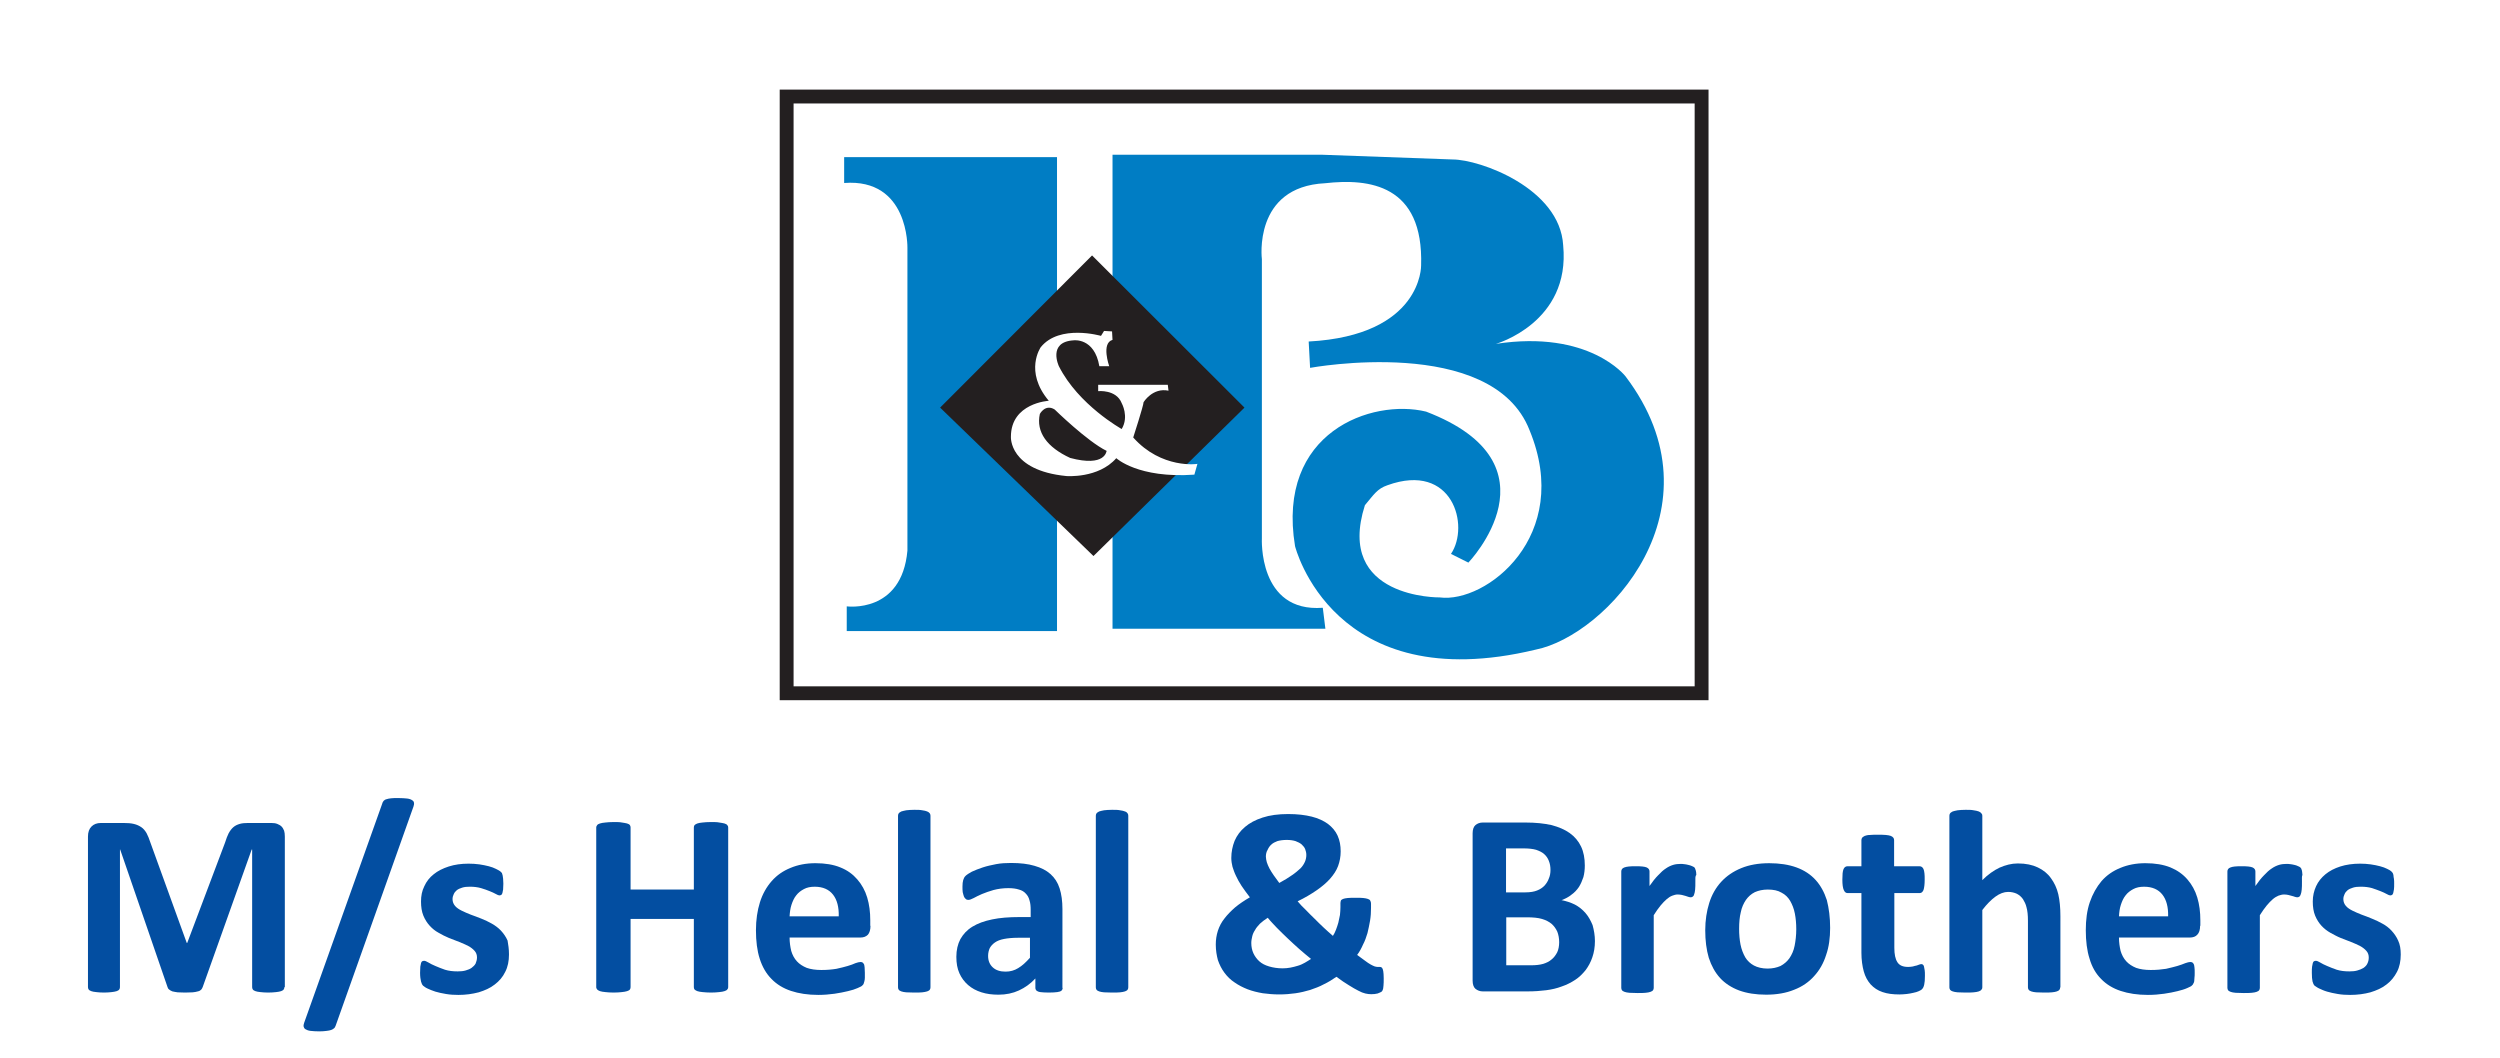 <?xml version="1.0" encoding="utf-8"?>
<!-- Generator: Adobe Illustrator 26.0.3, SVG Export Plug-In . SVG Version: 6.00 Build 0)  -->
<svg version="1.1" id="Layer_1" xmlns="http://www.w3.org/2000/svg" xmlns:xlink="http://www.w3.org/1999/xlink" x="0px" y="0px"
	 viewBox="0 0 106.29 45" style="enable-background:new 0 0 106.29 45;" xml:space="preserve">
<style type="text/css">
	.st0{fill:#034EA1;}
	.st1{fill-rule:evenodd;clip-rule:evenodd;fill:#FFFFFF;}
	.st2{fill-rule:evenodd;clip-rule:evenodd;fill:#231F20;}
	.st3{fill-rule:evenodd;clip-rule:evenodd;fill:#007DC4;}
	.st4{fill:#00BFF2;}
	.st5{fill:#005AA9;}
	.st6{fill:#2E3191;}
	.st7{fill:#231F20;}
	.st8{fill:#1B75BB;}
	.st9{fill:#EC1C24;}
	.st10{fill:none;stroke:#00675B;stroke-width:0.375;stroke-miterlimit:10;}
	.st11{fill:#0094D9;}
	.st12{fill:#FFFFFF;}
	.st13{fill:#A6A8AB;}
	.st14{fill:#665345;}
	.st15{fill:#F09221;}
	.st16{fill:#6AB345;}
	.st17{fill-rule:evenodd;clip-rule:evenodd;fill:#F59123;}
	.st18{filter:url(#Adobe_OpacityMaskFilter);}
	.st19{filter:url(#Adobe_OpacityMaskFilter_00000000185565048441486150000010812294270451553685_);}
	
		.st20{mask:url(#SVGID_00000176030861568596961530000003505182910826562463_);fill:url(#SVGID_00000041256997388845037220000012330444642088982708_);}
	.st21{opacity:0.7;fill:url(#SVGID_00000181071512544713190460000018211252002697844404_);}
	.st22{filter:url(#Adobe_OpacityMaskFilter_00000085968010868053003660000002599863107986833548_);}
	.st23{filter:url(#Adobe_OpacityMaskFilter_00000111168779168602685850000015596352447908647856_);}
	
		.st24{mask:url(#SVGID_00000153680105121074633610000007629540158650910629_);fill:url(#SVGID_00000087370190206168142220000003162842012644998548_);}
	.st25{opacity:0.7;fill:url(#SVGID_00000028308087308450274280000007910301070321442477_);}
	.st26{filter:url(#Adobe_OpacityMaskFilter_00000163060950685934141540000004110459251680787584_);}
	.st27{filter:url(#Adobe_OpacityMaskFilter_00000053511392050720019490000013318821850976163767_);}
	
		.st28{mask:url(#SVGID_00000132071714422891288260000012576983730371367576_);fill:url(#SVGID_00000009562415104166924660000017540548814585337516_);}
	.st29{opacity:0.7;fill:url(#SVGID_00000183941360531977994580000016756403402037191580_);}
	.st30{fill:#593921;}
	.st31{clip-path:url(#Mask_00000057862937174298814870000014920525330849592509_);}
	.st32{fill:#F59120;}
	.st33{fill:#B76E11;}
	.st34{fill:#C5843A;}
	.st35{fill:#D39E64;}
	.st36{fill:#E1BA8E;}
	.st37{fill:#E8C8A5;}
	.st38{fill:#473427;}
	.st39{fill:url(#SVGID_00000080172286499779957220000011288373392996389530_);}
	.st40{fill:url(#SVGID_00000135648879240076616900000005037622015616850105_);}
	.st41{fill:#00974A;}
	.st42{fill:#6D6E70;}
	.st43{fill:#E72429;}
</style>
<g>
	<path class="st0" d="M12.09,41.97c0,0.04-0.01,0.07-0.03,0.1c-0.02,0.03-0.06,0.05-0.11,0.07c-0.05,0.02-0.13,0.03-0.21,0.04
		c-0.09,0.01-0.2,0.02-0.34,0.02c-0.13,0-0.24-0.01-0.33-0.02c-0.09-0.01-0.16-0.02-0.21-0.04c-0.05-0.02-0.09-0.04-0.11-0.07
		c-0.02-0.03-0.03-0.06-0.03-0.1v-5.85H10.7l-2.08,5.84c-0.02,0.05-0.04,0.09-0.07,0.12c-0.03,0.03-0.08,0.06-0.14,0.07
		c-0.06,0.02-0.13,0.03-0.22,0.04c-0.09,0-0.2,0.01-0.32,0.01c-0.13,0-0.23-0.01-0.32-0.01c-0.09-0.01-0.16-0.03-0.22-0.04
		c-0.06-0.02-0.1-0.05-0.14-0.08C7.15,42.04,7.13,42,7.12,41.96l-2.01-5.84H5.1v5.85c0,0.04-0.01,0.07-0.03,0.1
		c-0.02,0.03-0.06,0.05-0.11,0.07c-0.06,0.02-0.13,0.03-0.21,0.04c-0.09,0.01-0.2,0.02-0.33,0.02c-0.14,0-0.25-0.01-0.33-0.02
		c-0.09-0.01-0.16-0.02-0.21-0.04c-0.05-0.02-0.09-0.04-0.11-0.07c-0.02-0.03-0.03-0.06-0.03-0.1v-6.4c0-0.19,0.05-0.33,0.15-0.43
		c0.1-0.1,0.23-0.15,0.4-0.15h0.96c0.17,0,0.32,0.01,0.44,0.04c0.13,0.03,0.23,0.08,0.32,0.14c0.09,0.06,0.16,0.15,0.22,0.25
		c0.06,0.11,0.11,0.24,0.16,0.39l1.55,4.28h0.02l1.61-4.27c0.05-0.16,0.1-0.29,0.15-0.39c0.06-0.11,0.13-0.2,0.2-0.26
		c0.08-0.07,0.17-0.11,0.27-0.14c0.1-0.03,0.22-0.04,0.36-0.04h0.98c0.1,0,0.19,0.01,0.26,0.04c0.07,0.03,0.13,0.06,0.18,0.11
		c0.05,0.05,0.08,0.11,0.11,0.18c0.02,0.07,0.03,0.15,0.03,0.25V41.97z"/>
	<path class="st0" d="M14.27,43.61c-0.02,0.05-0.04,0.09-0.07,0.11c-0.03,0.03-0.07,0.05-0.12,0.07c-0.05,0.02-0.12,0.03-0.2,0.04
		c-0.08,0.01-0.18,0.02-0.3,0.02c-0.15,0-0.28-0.01-0.37-0.02c-0.1-0.01-0.17-0.04-0.22-0.07c-0.05-0.03-0.07-0.07-0.08-0.11
		c-0.01-0.05,0-0.1,0.02-0.16l3.32-9.32c0.01-0.05,0.04-0.09,0.06-0.12c0.03-0.03,0.07-0.06,0.12-0.07c0.05-0.02,0.12-0.03,0.2-0.04
		c0.08-0.01,0.18-0.01,0.3-0.01c0.15,0,0.28,0.01,0.38,0.02c0.09,0.01,0.17,0.04,0.21,0.07c0.05,0.03,0.08,0.07,0.08,0.11
		c0.01,0.05,0,0.1-0.02,0.16L14.27,43.61z"/>
	<path class="st0" d="M21.64,40.58c0,0.28-0.05,0.53-0.16,0.74c-0.1,0.21-0.25,0.39-0.45,0.54c-0.19,0.15-0.42,0.25-0.68,0.33
		c-0.27,0.07-0.55,0.11-0.86,0.11c-0.18,0-0.36-0.01-0.53-0.04c-0.17-0.03-0.32-0.06-0.45-0.1c-0.13-0.04-0.24-0.09-0.33-0.13
		c-0.09-0.04-0.15-0.09-0.19-0.12c-0.04-0.04-0.07-0.1-0.09-0.18c-0.02-0.08-0.04-0.21-0.04-0.37c0-0.11,0.01-0.19,0.01-0.26
		c0.01-0.07,0.02-0.12,0.03-0.15c0.01-0.04,0.03-0.07,0.05-0.08c0.02-0.01,0.05-0.02,0.08-0.02c0.04,0,0.1,0.02,0.18,0.07
		c0.08,0.05,0.18,0.1,0.3,0.15c0.12,0.05,0.26,0.11,0.41,0.16c0.16,0.05,0.34,0.07,0.54,0.07c0.13,0,0.24-0.01,0.34-0.04
		c0.1-0.03,0.18-0.06,0.25-0.11c0.07-0.05,0.13-0.11,0.17-0.18c0.03-0.08,0.06-0.16,0.06-0.26c0-0.11-0.03-0.2-0.1-0.28
		c-0.07-0.08-0.16-0.15-0.27-0.21c-0.11-0.06-0.24-0.11-0.38-0.17c-0.14-0.05-0.29-0.11-0.44-0.17c-0.15-0.06-0.3-0.14-0.44-0.22
		c-0.15-0.08-0.27-0.18-0.38-0.3c-0.11-0.12-0.2-0.26-0.27-0.43c-0.07-0.17-0.1-0.37-0.1-0.6c0-0.24,0.04-0.45,0.14-0.65
		c0.09-0.2,0.22-0.37,0.4-0.51c0.17-0.14,0.39-0.25,0.64-0.33c0.25-0.08,0.53-0.12,0.84-0.12c0.16,0,0.31,0.01,0.46,0.03
		c0.14,0.02,0.28,0.05,0.4,0.08c0.12,0.03,0.22,0.07,0.3,0.11c0.08,0.04,0.14,0.07,0.18,0.1c0.04,0.03,0.06,0.06,0.08,0.08
		c0.01,0.03,0.02,0.06,0.03,0.1c0.01,0.04,0.01,0.09,0.02,0.14c0,0.06,0.01,0.13,0.01,0.21c0,0.1-0.01,0.18-0.01,0.25
		c-0.01,0.06-0.02,0.11-0.03,0.15c-0.01,0.04-0.03,0.06-0.05,0.08c-0.02,0.01-0.05,0.02-0.08,0.02c-0.03,0-0.08-0.02-0.15-0.06
		c-0.07-0.04-0.16-0.08-0.26-0.12c-0.1-0.04-0.23-0.09-0.37-0.13c-0.14-0.04-0.3-0.06-0.47-0.06c-0.13,0-0.24,0.01-0.33,0.04
		c-0.09,0.03-0.17,0.06-0.23,0.11c-0.06,0.05-0.1,0.1-0.13,0.17c-0.03,0.06-0.05,0.13-0.05,0.21c0,0.11,0.04,0.21,0.11,0.29
		c0.07,0.08,0.16,0.14,0.28,0.2c0.11,0.06,0.25,0.11,0.39,0.17c0.15,0.05,0.29,0.11,0.45,0.17c0.15,0.06,0.3,0.13,0.44,0.21
		c0.14,0.08,0.28,0.18,0.39,0.3c0.11,0.12,0.21,0.26,0.28,0.42C21.61,40.16,21.64,40.35,21.64,40.58z"/>
	<path class="st0" d="M30.96,41.97c0,0.04-0.01,0.07-0.04,0.1c-0.02,0.03-0.06,0.05-0.12,0.07c-0.05,0.02-0.13,0.03-0.22,0.04
		c-0.09,0.01-0.21,0.02-0.35,0.02c-0.14,0-0.26-0.01-0.36-0.02c-0.09-0.01-0.17-0.02-0.22-0.04c-0.05-0.02-0.09-0.04-0.12-0.07
		c-0.02-0.03-0.03-0.06-0.03-0.1v-2.9h-2.69v2.9c0,0.04-0.01,0.07-0.03,0.1c-0.02,0.03-0.06,0.05-0.12,0.07
		c-0.06,0.02-0.13,0.03-0.22,0.04c-0.09,0.01-0.21,0.02-0.35,0.02c-0.14,0-0.26-0.01-0.35-0.02c-0.1-0.01-0.17-0.02-0.23-0.04
		c-0.05-0.02-0.09-0.04-0.12-0.07c-0.02-0.03-0.04-0.06-0.04-0.1v-6.79c0-0.04,0.02-0.07,0.04-0.1c0.02-0.03,0.06-0.05,0.12-0.07
		c0.06-0.02,0.13-0.03,0.23-0.04c0.09-0.01,0.21-0.02,0.35-0.02c0.14,0,0.26,0,0.35,0.02c0.09,0.01,0.17,0.03,0.22,0.04
		c0.06,0.02,0.1,0.04,0.12,0.07c0.02,0.03,0.03,0.06,0.03,0.1v2.64h2.69v-2.64c0-0.04,0.01-0.07,0.03-0.1
		c0.03-0.03,0.07-0.05,0.12-0.07c0.05-0.02,0.13-0.03,0.22-0.04s0.21-0.02,0.36-0.02c0.14,0,0.26,0,0.35,0.02
		c0.09,0.01,0.17,0.03,0.22,0.04c0.06,0.02,0.1,0.04,0.12,0.07c0.03,0.03,0.04,0.06,0.04,0.1V41.97z"/>
	<path class="st0" d="M37.01,39.36c0,0.17-0.04,0.3-0.11,0.38c-0.08,0.08-0.18,0.12-0.32,0.12h-3.01c0,0.21,0.03,0.4,0.07,0.57
		c0.05,0.17,0.13,0.32,0.24,0.44c0.11,0.12,0.25,0.21,0.42,0.28c0.17,0.06,0.38,0.09,0.62,0.09c0.25,0,0.46-0.02,0.64-0.05
		c0.19-0.04,0.34-0.08,0.48-0.12c0.13-0.04,0.25-0.08,0.33-0.12c0.09-0.03,0.16-0.05,0.22-0.05c0.03,0,0.06,0.01,0.08,0.02
		c0.02,0.01,0.04,0.04,0.06,0.07c0.02,0.03,0.02,0.08,0.03,0.14c0,0.06,0.01,0.14,0.01,0.23c0,0.08,0,0.15,0,0.21
		c0,0.06-0.01,0.11-0.02,0.15c-0.01,0.04-0.02,0.08-0.03,0.1c-0.01,0.03-0.03,0.06-0.06,0.08c-0.02,0.03-0.09,0.06-0.2,0.11
		c-0.11,0.05-0.24,0.09-0.41,0.13c-0.17,0.04-0.36,0.08-0.57,0.11c-0.22,0.03-0.45,0.05-0.69,0.05c-0.44,0-0.83-0.06-1.16-0.17
		c-0.33-0.11-0.61-0.28-0.83-0.51c-0.22-0.22-0.39-0.51-0.5-0.86c-0.11-0.34-0.16-0.75-0.16-1.21c0-0.44,0.06-0.84,0.17-1.19
		c0.11-0.35,0.28-0.65,0.5-0.9c0.22-0.25,0.48-0.43,0.8-0.56c0.31-0.13,0.66-0.2,1.06-0.2c0.41,0,0.77,0.06,1.06,0.18
		c0.3,0.12,0.53,0.29,0.72,0.51c0.19,0.22,0.33,0.47,0.42,0.77c0.09,0.3,0.13,0.62,0.13,0.97V39.36z M35.66,38.96
		c0.01-0.39-0.07-0.7-0.24-0.92c-0.17-0.22-0.43-0.34-0.78-0.34c-0.18,0-0.33,0.03-0.46,0.1c-0.13,0.07-0.24,0.15-0.33,0.27
		c-0.09,0.11-0.15,0.25-0.2,0.4c-0.05,0.15-0.07,0.32-0.08,0.49H35.66z"/>
	<path class="st0" d="M39.56,41.98c0,0.04-0.01,0.07-0.03,0.1c-0.02,0.03-0.06,0.05-0.11,0.07c-0.06,0.02-0.13,0.03-0.21,0.04
		c-0.09,0.01-0.2,0.01-0.34,0.01c-0.14,0-0.25-0.01-0.34-0.01c-0.09-0.01-0.16-0.02-0.21-0.04c-0.05-0.02-0.09-0.04-0.11-0.07
		c-0.02-0.03-0.03-0.06-0.03-0.1v-7.3c0-0.04,0.01-0.07,0.03-0.1c0.02-0.03,0.06-0.05,0.11-0.08c0.05-0.02,0.13-0.03,0.21-0.05
		c0.09-0.01,0.2-0.02,0.34-0.02c0.14,0,0.25,0,0.34,0.02c0.09,0.01,0.16,0.03,0.21,0.05c0.05,0.02,0.09,0.05,0.11,0.08
		c0.02,0.03,0.03,0.06,0.03,0.1V41.98z"/>
	<path class="st0" d="M45.18,42c0,0.05-0.02,0.09-0.05,0.12c-0.04,0.03-0.1,0.05-0.18,0.06c-0.08,0.01-0.2,0.02-0.36,0.02
		c-0.16,0-0.28-0.01-0.36-0.02c-0.08-0.01-0.13-0.04-0.16-0.06c-0.03-0.03-0.05-0.07-0.05-0.12V41.6c-0.2,0.22-0.44,0.39-0.7,0.51
		c-0.26,0.12-0.55,0.18-0.87,0.18c-0.26,0-0.5-0.03-0.72-0.1c-0.22-0.07-0.41-0.17-0.57-0.31c-0.16-0.14-0.28-0.3-0.37-0.5
		c-0.09-0.2-0.13-0.43-0.13-0.7c0-0.29,0.06-0.54,0.17-0.75c0.12-0.21,0.28-0.39,0.51-0.53c0.23-0.14,0.5-0.24,0.84-0.31
		c0.33-0.07,0.72-0.1,1.16-0.1h0.48v-0.3c0-0.15-0.01-0.29-0.05-0.41c-0.03-0.12-0.08-0.21-0.16-0.29
		c-0.07-0.08-0.17-0.14-0.29-0.17c-0.12-0.04-0.27-0.06-0.45-0.06c-0.23,0-0.44,0.03-0.63,0.08c-0.18,0.05-0.34,0.11-0.49,0.17
		c-0.14,0.06-0.26,0.12-0.35,0.17c-0.1,0.05-0.17,0.08-0.23,0.08c-0.04,0-0.08-0.01-0.11-0.04c-0.03-0.02-0.06-0.06-0.08-0.11
		c-0.02-0.05-0.03-0.11-0.05-0.18c-0.01-0.07-0.01-0.15-0.01-0.24c0-0.11,0.01-0.2,0.03-0.27c0.02-0.07,0.05-0.13,0.1-0.18
		c0.05-0.05,0.14-0.11,0.27-0.18c0.13-0.06,0.28-0.12,0.46-0.18c0.18-0.06,0.37-0.1,0.57-0.14c0.21-0.04,0.42-0.05,0.64-0.05
		c0.39,0,0.72,0.04,0.99,0.12c0.28,0.08,0.5,0.19,0.68,0.35c0.18,0.16,0.31,0.36,0.39,0.61c0.08,0.25,0.12,0.54,0.12,0.88V42z
		 M43.8,39.87h-0.53c-0.22,0-0.42,0.02-0.58,0.05c-0.16,0.03-0.29,0.08-0.39,0.15c-0.1,0.07-0.17,0.15-0.22,0.24
		c-0.04,0.09-0.07,0.2-0.07,0.33c0,0.21,0.07,0.37,0.2,0.49c0.13,0.12,0.31,0.18,0.54,0.18c0.2,0,0.38-0.05,0.54-0.15
		c0.17-0.1,0.33-0.25,0.5-0.44V39.87z"/>
	<path class="st0" d="M47.97,41.98c0,0.04-0.01,0.07-0.03,0.1c-0.02,0.03-0.06,0.05-0.11,0.07c-0.05,0.02-0.13,0.03-0.21,0.04
		c-0.09,0.01-0.2,0.01-0.34,0.01c-0.14,0-0.25-0.01-0.34-0.01c-0.09-0.01-0.16-0.02-0.21-0.04c-0.05-0.02-0.09-0.04-0.11-0.07
		c-0.02-0.03-0.03-0.06-0.03-0.1v-7.3c0-0.04,0.01-0.07,0.03-0.1c0.02-0.03,0.06-0.05,0.11-0.08c0.05-0.02,0.12-0.03,0.21-0.05
		c0.09-0.01,0.2-0.02,0.34-0.02c0.14,0,0.25,0,0.34,0.02c0.09,0.01,0.16,0.03,0.21,0.05c0.06,0.02,0.09,0.05,0.11,0.08
		c0.02,0.03,0.03,0.06,0.03,0.1V41.98z"/>
	<path class="st0" d="M51.69,40.16c0-0.21,0.03-0.4,0.09-0.59c0.06-0.18,0.15-0.36,0.28-0.52c0.12-0.16,0.28-0.32,0.45-0.47
		c0.18-0.15,0.39-0.29,0.63-0.43c-0.13-0.17-0.25-0.33-0.35-0.48c-0.1-0.15-0.18-0.3-0.24-0.43c-0.07-0.14-0.11-0.27-0.15-0.39
		c-0.03-0.12-0.05-0.25-0.05-0.37c0-0.26,0.05-0.5,0.14-0.73c0.1-0.23,0.24-0.42,0.44-0.59c0.2-0.17,0.44-0.3,0.75-0.4
		c0.3-0.1,0.67-0.15,1.09-0.15c0.39,0,0.72,0.04,1,0.11c0.28,0.07,0.51,0.18,0.69,0.31c0.18,0.14,0.32,0.3,0.41,0.5
		c0.09,0.2,0.13,0.42,0.13,0.67c0,0.22-0.04,0.43-0.11,0.62c-0.07,0.19-0.19,0.37-0.34,0.54c-0.15,0.17-0.34,0.33-0.57,0.49
		c-0.23,0.16-0.5,0.32-0.81,0.47c0.1,0.12,0.21,0.24,0.34,0.36c0.13,0.13,0.25,0.26,0.38,0.38c0.13,0.13,0.26,0.26,0.39,0.38
		c0.13,0.13,0.27,0.24,0.39,0.35c0.05-0.07,0.09-0.16,0.13-0.26c0.04-0.1,0.07-0.2,0.1-0.3c0.02-0.11,0.05-0.22,0.07-0.33
		c0.01-0.11,0.02-0.22,0.02-0.33v-0.17c0-0.04,0.01-0.08,0.02-0.11c0.01-0.03,0.05-0.05,0.09-0.07c0.05-0.02,0.11-0.03,0.2-0.04
		c0.09-0.01,0.2-0.01,0.34-0.01c0.13,0,0.24,0,0.32,0.01c0.08,0.01,0.15,0.02,0.2,0.04c0.05,0.02,0.09,0.04,0.1,0.08
		c0.02,0.03,0.03,0.07,0.03,0.12v0.18c0,0.18-0.01,0.36-0.04,0.54c-0.03,0.18-0.07,0.36-0.11,0.53c-0.05,0.17-0.11,0.34-0.19,0.49
		c-0.07,0.16-0.15,0.31-0.25,0.44c0.13,0.1,0.24,0.18,0.34,0.25c0.09,0.07,0.17,0.12,0.24,0.16c0.07,0.04,0.12,0.06,0.17,0.08
		c0.05,0.01,0.08,0.02,0.11,0.02c0.04,0,0.08,0,0.11,0c0.04,0,0.06,0.01,0.09,0.04c0.02,0.03,0.04,0.07,0.05,0.14
		c0.01,0.07,0.02,0.16,0.02,0.3c0,0.13,0,0.24-0.01,0.32c-0.01,0.08-0.01,0.13-0.03,0.17c-0.01,0.04-0.03,0.07-0.06,0.09
		c-0.03,0.02-0.09,0.04-0.16,0.07c-0.07,0.02-0.17,0.03-0.27,0.03c-0.08,0-0.17-0.01-0.25-0.03c-0.09-0.02-0.19-0.06-0.3-0.12
		c-0.11-0.06-0.25-0.13-0.4-0.23c-0.15-0.09-0.33-0.21-0.53-0.36c-0.17,0.12-0.35,0.23-0.54,0.32c-0.18,0.1-0.38,0.17-0.58,0.24
		c-0.2,0.06-0.41,0.11-0.62,0.14c-0.21,0.03-0.45,0.05-0.69,0.05c-0.24,0-0.48-0.02-0.7-0.05c-0.23-0.04-0.44-0.09-0.65-0.17
		c-0.2-0.08-0.38-0.17-0.55-0.29c-0.17-0.11-0.31-0.25-0.43-0.41c-0.12-0.16-0.21-0.34-0.28-0.54
		C51.73,40.63,51.69,40.41,51.69,40.16z M53.2,40.09c0,0.16,0.03,0.31,0.09,0.44c0.06,0.13,0.15,0.25,0.25,0.34
		c0.11,0.1,0.25,0.17,0.42,0.22c0.17,0.05,0.36,0.08,0.57,0.08c0.11,0,0.22-0.01,0.33-0.03c0.11-0.02,0.22-0.05,0.32-0.08
		c0.11-0.03,0.21-0.08,0.3-0.13c0.09-0.05,0.18-0.11,0.26-0.16c-0.16-0.13-0.33-0.27-0.5-0.42c-0.17-0.15-0.33-0.3-0.49-0.45
		c-0.16-0.15-0.31-0.3-0.46-0.45c-0.14-0.15-0.28-0.29-0.39-0.43c-0.13,0.08-0.24,0.17-0.33,0.25c-0.08,0.09-0.16,0.17-0.21,0.27
		c-0.06,0.09-0.1,0.18-0.12,0.27C53.22,39.9,53.2,39.99,53.2,40.09z M53.82,36.42c0,0.08,0.02,0.16,0.04,0.24
		c0.03,0.08,0.06,0.17,0.11,0.26c0.05,0.09,0.11,0.19,0.18,0.29c0.07,0.1,0.15,0.21,0.24,0.33c0.22-0.12,0.4-0.23,0.54-0.33
		c0.15-0.1,0.26-0.2,0.36-0.29c0.09-0.09,0.15-0.19,0.19-0.28c0.04-0.09,0.06-0.19,0.06-0.29c0-0.09-0.02-0.17-0.05-0.25
		c-0.03-0.08-0.09-0.14-0.15-0.2c-0.07-0.06-0.16-0.1-0.26-0.14c-0.1-0.03-0.22-0.05-0.37-0.05c-0.16,0-0.29,0.02-0.4,0.05
		c-0.1,0.04-0.19,0.08-0.26,0.15c-0.07,0.06-0.12,0.14-0.16,0.23C53.84,36.22,53.82,36.32,53.82,36.42z"/>
	<path class="st0" d="M67.81,40.01c0,0.26-0.04,0.49-0.11,0.69c-0.07,0.21-0.17,0.39-0.29,0.55c-0.13,0.16-0.27,0.3-0.44,0.41
		c-0.17,0.11-0.36,0.21-0.57,0.28c-0.21,0.08-0.43,0.13-0.66,0.16c-0.24,0.03-0.5,0.05-0.79,0.05h-1.91c-0.12,0-0.22-0.04-0.31-0.11
		c-0.08-0.07-0.12-0.19-0.12-0.35v-6.26c0-0.16,0.04-0.28,0.12-0.35c0.08-0.07,0.19-0.11,0.31-0.11h1.81c0.44,0,0.81,0.04,1.12,0.11
		c0.3,0.08,0.56,0.19,0.77,0.34c0.21,0.15,0.37,0.34,0.48,0.57c0.11,0.23,0.16,0.5,0.16,0.81c0,0.17-0.02,0.34-0.06,0.49
		c-0.05,0.15-0.11,0.29-0.19,0.42c-0.09,0.13-0.19,0.24-0.32,0.33c-0.12,0.1-0.26,0.17-0.42,0.23c0.2,0.04,0.39,0.1,0.57,0.19
		c0.17,0.09,0.32,0.21,0.45,0.36c0.13,0.15,0.22,0.32,0.3,0.51C67.77,39.55,67.81,39.77,67.81,40.01z M65.92,36.99
		c0-0.14-0.02-0.27-0.07-0.39c-0.04-0.11-0.11-0.21-0.2-0.29c-0.09-0.08-0.2-0.13-0.34-0.18c-0.14-0.04-0.32-0.06-0.54-0.06h-0.74
		v1.87h0.82c0.21,0,0.38-0.03,0.5-0.08c0.13-0.05,0.23-0.12,0.31-0.2c0.08-0.09,0.15-0.19,0.19-0.31
		C65.9,37.24,65.92,37.12,65.92,36.99z M66.29,40.06c0-0.17-0.03-0.32-0.08-0.45c-0.06-0.13-0.14-0.24-0.24-0.33
		c-0.11-0.09-0.24-0.16-0.41-0.21c-0.17-0.05-0.38-0.07-0.65-0.07h-0.87v2.04h1.05c0.21,0,0.38-0.02,0.52-0.06
		c0.13-0.04,0.26-0.1,0.36-0.19c0.1-0.08,0.18-0.19,0.24-0.31C66.26,40.37,66.29,40.22,66.29,40.06z"/>
	<path class="st0" d="M72.08,37.49c0,0.13,0,0.24-0.01,0.33c-0.01,0.09-0.02,0.15-0.04,0.2c-0.01,0.05-0.03,0.08-0.06,0.1
		c-0.02,0.02-0.06,0.03-0.09,0.03c-0.03,0-0.06-0.01-0.1-0.02c-0.04-0.01-0.08-0.03-0.12-0.04c-0.05-0.01-0.1-0.03-0.15-0.04
		c-0.05-0.01-0.12-0.02-0.18-0.02c-0.08,0-0.15,0.02-0.23,0.05c-0.08,0.03-0.16,0.08-0.24,0.15c-0.08,0.07-0.17,0.16-0.26,0.27
		c-0.09,0.11-0.19,0.25-0.29,0.41v3.09c0,0.04-0.01,0.07-0.03,0.1c-0.02,0.03-0.06,0.05-0.11,0.07c-0.05,0.02-0.12,0.03-0.21,0.04
		c-0.09,0.01-0.2,0.01-0.34,0.01c-0.14,0-0.25-0.01-0.34-0.01c-0.09-0.01-0.16-0.02-0.21-0.04c-0.05-0.02-0.09-0.04-0.11-0.07
		c-0.02-0.03-0.03-0.06-0.03-0.1v-4.95c0-0.04,0.01-0.07,0.03-0.1c0.02-0.03,0.05-0.05,0.1-0.07c0.05-0.02,0.11-0.03,0.19-0.04
		c0.07-0.01,0.17-0.01,0.29-0.01c0.12,0,0.22,0,0.29,0.01c0.08,0.01,0.14,0.02,0.18,0.04c0.04,0.02,0.07,0.04,0.09,0.07
		c0.02,0.03,0.03,0.06,0.03,0.1v0.62c0.13-0.19,0.25-0.34,0.37-0.46c0.11-0.12,0.22-0.22,0.33-0.29c0.1-0.07,0.21-0.12,0.31-0.15
		c0.1-0.03,0.21-0.04,0.31-0.04c0.04,0,0.1,0,0.15,0.01c0.06,0.01,0.11,0.01,0.17,0.03c0.06,0.01,0.11,0.03,0.16,0.05
		c0.04,0.02,0.07,0.03,0.1,0.05c0.02,0.02,0.03,0.04,0.04,0.06c0.01,0.02,0.02,0.05,0.03,0.09c0.01,0.04,0.02,0.1,0.02,0.18
		C72.07,37.25,72.08,37.35,72.08,37.49z"/>
	<path class="st0" d="M77.81,39.45c0,0.42-0.05,0.81-0.17,1.15c-0.11,0.35-0.28,0.65-0.51,0.9c-0.22,0.25-0.51,0.45-0.85,0.58
		c-0.34,0.14-0.74,0.21-1.19,0.21c-0.44,0-0.82-0.06-1.15-0.18c-0.32-0.12-0.6-0.3-0.81-0.53c-0.21-0.23-0.37-0.52-0.48-0.86
		c-0.1-0.34-0.15-0.73-0.15-1.17c0-0.42,0.06-0.81,0.17-1.16c0.11-0.35,0.28-0.65,0.51-0.9c0.23-0.25,0.51-0.44,0.85-0.58
		c0.34-0.14,0.74-0.21,1.19-0.21c0.44,0,0.83,0.06,1.16,0.18c0.33,0.12,0.6,0.3,0.81,0.53c0.21,0.23,0.37,0.52,0.48,0.86
		C77.76,38.62,77.81,39.01,77.81,39.45z M76.37,39.51c0-0.24-0.02-0.47-0.06-0.67c-0.04-0.21-0.11-0.38-0.2-0.54
		c-0.09-0.15-0.21-0.27-0.37-0.35c-0.15-0.09-0.34-0.13-0.58-0.13c-0.21,0-0.39,0.04-0.55,0.11c-0.16,0.08-0.28,0.19-0.38,0.33
		c-0.1,0.15-0.18,0.32-0.22,0.53c-0.05,0.2-0.07,0.44-0.07,0.7c0,0.24,0.02,0.47,0.06,0.67c0.04,0.2,0.11,0.38,0.2,0.54
		c0.09,0.15,0.22,0.27,0.37,0.35c0.15,0.08,0.35,0.13,0.58,0.13c0.21,0,0.39-0.04,0.55-0.11c0.15-0.08,0.28-0.19,0.38-0.33
		c0.1-0.15,0.18-0.32,0.22-0.53C76.34,40.01,76.37,39.77,76.37,39.51z"/>
	<path class="st0" d="M81.84,41.49c0,0.16-0.01,0.29-0.03,0.37c-0.02,0.09-0.05,0.15-0.08,0.18c-0.03,0.04-0.08,0.07-0.15,0.1
		c-0.06,0.03-0.14,0.05-0.23,0.07c-0.09,0.02-0.18,0.04-0.28,0.05c-0.1,0.01-0.21,0.02-0.31,0.02c-0.28,0-0.52-0.03-0.72-0.1
		c-0.21-0.07-0.37-0.18-0.51-0.33c-0.13-0.15-0.23-0.33-0.29-0.55c-0.06-0.22-0.1-0.49-0.1-0.79v-2.54h-0.59
		c-0.07,0-0.12-0.04-0.16-0.13c-0.04-0.09-0.06-0.23-0.06-0.44c0-0.11,0.01-0.2,0.01-0.27c0.01-0.08,0.02-0.13,0.04-0.18
		c0.02-0.04,0.04-0.07,0.07-0.09c0.03-0.02,0.06-0.03,0.1-0.03h0.59v-1.11c0-0.04,0.01-0.07,0.03-0.1c0.02-0.03,0.06-0.05,0.11-0.08
		c0.05-0.02,0.13-0.04,0.22-0.04c0.09-0.01,0.2-0.01,0.34-0.01c0.13,0,0.25,0,0.34,0.01c0.09,0.01,0.16,0.02,0.21,0.04
		c0.05,0.02,0.09,0.05,0.11,0.08c0.02,0.03,0.03,0.06,0.03,0.1v1.11h1.08c0.04,0,0.07,0.01,0.1,0.03c0.03,0.02,0.05,0.05,0.07,0.09
		c0.02,0.04,0.03,0.1,0.04,0.18c0.01,0.07,0.01,0.16,0.01,0.27c0,0.2-0.02,0.35-0.05,0.44c-0.04,0.09-0.09,0.13-0.16,0.13h-1.08
		v2.33c0,0.27,0.04,0.47,0.13,0.61c0.09,0.14,0.24,0.2,0.46,0.2c0.07,0,0.14-0.01,0.2-0.02c0.06-0.02,0.11-0.03,0.16-0.04
		c0.05-0.02,0.09-0.03,0.11-0.04c0.03-0.01,0.06-0.02,0.09-0.02c0.02,0,0.05,0.01,0.06,0.02c0.02,0.01,0.04,0.04,0.05,0.08
		c0.01,0.04,0.02,0.09,0.03,0.16C81.84,41.3,81.84,41.39,81.84,41.49z"/>
	<path class="st0" d="M87.59,41.98c0,0.04-0.01,0.07-0.03,0.1c-0.02,0.03-0.06,0.05-0.11,0.07c-0.05,0.02-0.12,0.03-0.21,0.04
		c-0.09,0.01-0.2,0.01-0.33,0.01c-0.14,0-0.25-0.01-0.34-0.01c-0.09-0.01-0.16-0.02-0.21-0.04c-0.05-0.02-0.09-0.04-0.11-0.07
		c-0.02-0.03-0.03-0.06-0.03-0.1v-2.83c0-0.24-0.02-0.43-0.06-0.57c-0.03-0.14-0.09-0.25-0.15-0.35c-0.07-0.1-0.15-0.17-0.26-0.23
		c-0.11-0.05-0.23-0.08-0.37-0.08c-0.18,0-0.36,0.07-0.54,0.2c-0.18,0.13-0.37,0.32-0.56,0.57v3.29c0,0.04-0.01,0.07-0.04,0.1
		c-0.02,0.03-0.06,0.05-0.11,0.07c-0.05,0.02-0.13,0.03-0.22,0.04c-0.09,0.01-0.2,0.01-0.34,0.01c-0.14,0-0.25-0.01-0.34-0.01
		c-0.09-0.01-0.16-0.02-0.21-0.04c-0.06-0.02-0.09-0.04-0.11-0.07c-0.02-0.03-0.03-0.06-0.03-0.1v-7.3c0-0.04,0.01-0.07,0.03-0.1
		c0.02-0.03,0.06-0.05,0.11-0.08c0.05-0.02,0.12-0.03,0.21-0.05c0.09-0.01,0.2-0.02,0.34-0.02c0.14,0,0.25,0,0.34,0.02
		c0.09,0.01,0.16,0.03,0.22,0.05c0.05,0.02,0.09,0.05,0.11,0.08c0.03,0.03,0.04,0.06,0.04,0.1v2.74c0.24-0.24,0.48-0.41,0.73-0.53
		c0.25-0.11,0.51-0.18,0.78-0.18c0.34,0,0.62,0.06,0.85,0.17c0.23,0.11,0.42,0.26,0.56,0.46c0.14,0.19,0.25,0.42,0.31,0.68
		c0.06,0.26,0.09,0.57,0.09,0.94V41.98z"/>
	<path class="st0" d="M93.54,39.36c0,0.17-0.04,0.3-0.12,0.38c-0.07,0.08-0.18,0.12-0.31,0.12h-3.02c0,0.21,0.03,0.4,0.07,0.57
		c0.05,0.17,0.13,0.32,0.24,0.44c0.11,0.12,0.25,0.21,0.42,0.28c0.17,0.06,0.38,0.09,0.62,0.09c0.25,0,0.46-0.02,0.65-0.05
		c0.18-0.04,0.34-0.08,0.48-0.12c0.13-0.04,0.25-0.08,0.34-0.12c0.09-0.03,0.16-0.05,0.21-0.05c0.04,0,0.07,0.01,0.09,0.02
		c0.02,0.01,0.04,0.04,0.06,0.07c0.01,0.03,0.03,0.08,0.03,0.14c0.01,0.06,0.01,0.14,0.01,0.23c0,0.08,0,0.15-0.01,0.21
		c0,0.06-0.01,0.11-0.01,0.15c-0.01,0.04-0.02,0.08-0.04,0.1c-0.01,0.03-0.03,0.06-0.06,0.08c-0.02,0.03-0.09,0.06-0.2,0.11
		c-0.11,0.05-0.25,0.09-0.41,0.13c-0.16,0.04-0.36,0.08-0.57,0.11c-0.21,0.03-0.44,0.05-0.69,0.05c-0.44,0-0.83-0.06-1.16-0.17
		c-0.33-0.11-0.61-0.28-0.83-0.51c-0.22-0.22-0.39-0.51-0.49-0.86c-0.11-0.34-0.16-0.75-0.16-1.21c0-0.44,0.05-0.84,0.17-1.19
		c0.12-0.35,0.29-0.65,0.5-0.9c0.22-0.25,0.48-0.43,0.8-0.56c0.31-0.13,0.67-0.2,1.06-0.2c0.42,0,0.77,0.06,1.07,0.18
		c0.29,0.12,0.53,0.29,0.72,0.51c0.19,0.22,0.33,0.47,0.42,0.77c0.09,0.3,0.13,0.62,0.13,0.97V39.36z M92.18,38.96
		c0.01-0.39-0.07-0.7-0.24-0.92c-0.17-0.22-0.43-0.34-0.78-0.34c-0.18,0-0.33,0.03-0.46,0.1c-0.13,0.07-0.24,0.15-0.33,0.27
		c-0.09,0.11-0.15,0.25-0.2,0.4c-0.05,0.15-0.07,0.32-0.08,0.49H92.18z"/>
	<path class="st0" d="M97.87,37.49c0,0.13,0,0.24-0.01,0.33c-0.01,0.09-0.02,0.15-0.04,0.2c-0.02,0.05-0.03,0.08-0.06,0.1
		c-0.02,0.02-0.06,0.03-0.09,0.03c-0.03,0-0.06-0.01-0.1-0.02c-0.03-0.01-0.08-0.03-0.13-0.04c-0.05-0.01-0.1-0.03-0.15-0.04
		c-0.05-0.01-0.11-0.02-0.18-0.02c-0.08,0-0.15,0.02-0.24,0.05c-0.07,0.03-0.16,0.08-0.24,0.15c-0.08,0.07-0.17,0.16-0.26,0.27
		c-0.09,0.11-0.19,0.25-0.29,0.41v3.09c0,0.04-0.01,0.07-0.03,0.1c-0.02,0.03-0.06,0.05-0.11,0.07c-0.05,0.02-0.12,0.03-0.21,0.04
		c-0.09,0.01-0.21,0.01-0.34,0.01c-0.14,0-0.25-0.01-0.34-0.01c-0.09-0.01-0.16-0.02-0.21-0.04c-0.05-0.02-0.09-0.04-0.11-0.07
		c-0.02-0.03-0.03-0.06-0.03-0.1v-4.95c0-0.04,0.01-0.07,0.03-0.1c0.02-0.03,0.05-0.05,0.1-0.07c0.04-0.02,0.11-0.03,0.18-0.04
		c0.08-0.01,0.17-0.01,0.29-0.01c0.12,0,0.22,0,0.29,0.01c0.08,0.01,0.14,0.02,0.18,0.04c0.04,0.02,0.07,0.04,0.09,0.07
		c0.02,0.03,0.03,0.06,0.03,0.1v0.62c0.13-0.19,0.25-0.34,0.37-0.46c0.11-0.12,0.22-0.22,0.33-0.29c0.1-0.07,0.21-0.12,0.31-0.15
		c0.1-0.03,0.21-0.04,0.31-0.04c0.05,0,0.1,0,0.16,0.01c0.05,0.01,0.11,0.01,0.17,0.03c0.06,0.01,0.11,0.03,0.15,0.05
		c0.04,0.02,0.08,0.03,0.1,0.05c0.02,0.02,0.04,0.04,0.05,0.06c0.01,0.02,0.02,0.05,0.03,0.09c0.01,0.04,0.01,0.1,0.02,0.18
		C97.86,37.25,97.87,37.35,97.87,37.49z"/>
	<path class="st0" d="M102.07,40.58c0,0.28-0.05,0.53-0.16,0.74c-0.11,0.21-0.25,0.39-0.45,0.54c-0.19,0.15-0.42,0.25-0.68,0.33
		c-0.26,0.07-0.55,0.11-0.86,0.11c-0.18,0-0.36-0.01-0.53-0.04c-0.17-0.03-0.32-0.06-0.45-0.1c-0.14-0.04-0.24-0.09-0.33-0.13
		c-0.09-0.04-0.15-0.09-0.2-0.12c-0.04-0.04-0.07-0.1-0.09-0.18c-0.02-0.08-0.03-0.21-0.03-0.37c0-0.11,0-0.19,0.01-0.26
		c0.01-0.07,0.02-0.12,0.03-0.15c0.01-0.04,0.03-0.07,0.05-0.08c0.02-0.01,0.05-0.02,0.08-0.02c0.04,0,0.1,0.02,0.18,0.07
		c0.08,0.05,0.18,0.1,0.3,0.15c0.12,0.05,0.26,0.11,0.41,0.16c0.16,0.05,0.34,0.07,0.54,0.07c0.13,0,0.24-0.01,0.34-0.04
		c0.1-0.03,0.18-0.06,0.26-0.11c0.07-0.05,0.13-0.11,0.16-0.18c0.04-0.08,0.06-0.16,0.06-0.26c0-0.11-0.03-0.2-0.1-0.28
		c-0.07-0.08-0.16-0.15-0.27-0.21c-0.11-0.06-0.24-0.11-0.38-0.17c-0.14-0.05-0.29-0.11-0.44-0.17c-0.15-0.06-0.29-0.14-0.44-0.22
		c-0.14-0.08-0.27-0.18-0.38-0.3c-0.11-0.12-0.2-0.26-0.27-0.43c-0.07-0.17-0.1-0.37-0.1-0.6c0-0.24,0.05-0.45,0.14-0.65
		c0.09-0.2,0.23-0.37,0.4-0.51c0.17-0.14,0.38-0.25,0.63-0.33c0.25-0.08,0.54-0.12,0.84-0.12c0.15,0,0.31,0.01,0.45,0.03
		c0.15,0.02,0.28,0.05,0.4,0.08c0.12,0.03,0.22,0.07,0.3,0.11c0.08,0.04,0.14,0.07,0.17,0.1c0.03,0.03,0.06,0.06,0.07,0.08
		c0.02,0.03,0.02,0.06,0.03,0.1c0,0.04,0.01,0.09,0.02,0.14c0.01,0.06,0.01,0.13,0.01,0.21c0,0.1,0,0.18-0.01,0.25
		c-0.01,0.06-0.02,0.11-0.03,0.15c-0.01,0.04-0.03,0.06-0.05,0.08c-0.02,0.01-0.05,0.02-0.08,0.02c-0.03,0-0.08-0.02-0.15-0.06
		c-0.07-0.04-0.16-0.08-0.26-0.12c-0.11-0.04-0.23-0.09-0.36-0.13c-0.14-0.04-0.3-0.06-0.48-0.06c-0.13,0-0.24,0.01-0.33,0.04
		c-0.09,0.03-0.17,0.06-0.23,0.11c-0.06,0.05-0.1,0.1-0.13,0.17c-0.03,0.06-0.05,0.13-0.05,0.21c0,0.11,0.04,0.21,0.11,0.29
		c0.07,0.08,0.16,0.14,0.28,0.2c0.11,0.06,0.25,0.11,0.39,0.17c0.15,0.05,0.29,0.11,0.44,0.17c0.15,0.06,0.3,0.13,0.44,0.21
		c0.15,0.08,0.28,0.18,0.39,0.3c0.11,0.12,0.21,0.26,0.28,0.42C102.04,40.16,102.07,40.35,102.07,40.58z"/>
</g>
<g>
	<g>
		<g>
			<g>
				<rect x="33.44" y="4.1" class="st1" width="38.9" height="25.37"/>
				<path class="st2" d="M72.34,3.81H33.15v25.96l39.49,0V3.81H72.34z M72.05,4.4c0,0.56,0,24.21,0,24.78c-0.58,0-37.73,0-38.31,0
					c0-0.57,0-24.21,0-24.78C34.32,4.4,71.47,4.4,72.05,4.4z"/>
				<path class="st3" d="M36,25.78c0,0,2.34,0.32,2.58-2.37V10.54c0,0,0.07-2.97-2.69-2.76v-1.1h9.05v20.15H36V25.78z"/>
				<path class="st3" d="M56.24,6.58H47.3l0,20.15h9.05l-0.11-0.89c-2.76,0.21-2.59-2.96-2.59-2.96V11.02c0,0-0.39-3.08,2.69-3.23
					c1.86-0.21,4.19,0.05,4.08,3.5c0,0,0.05,2.97-4.78,3.23l0.06,1.12c0,0,7.74-1.43,9.33,2.65c1.86,4.51-1.86,7.37-3.82,7.11
					c0,0-4.45,0.06-3.18-3.92c0.38-0.45,0.52-0.7,0.96-0.85c2.77-1,3.51,1.72,2.7,2.92l0.74,0.37c0,0,4.03-4.19-1.8-6.42
					c-2.3-0.56-6.37,0.86-5.57,5.72c0,0,1.6,6.48,10.23,4.4c2.98-0.59,8.08-6,3.82-11.62c0,0-1.53-1.99-5.51-1.38
					c0,0,3.18-0.9,2.86-4.19C66.32,8,62.92,6.78,61.76,6.78L56.24,6.58z"/>
				<path class="st2" d="M46.43,10.86l6.48,6.47l-6.42,6.31l-6.52-6.31L46.43,10.86z"/>
				<path class="st1" d="M48.18,18.6c0,0,0.44-1.36,0.44-1.5c0,0,0.38-0.63,1.06-0.49l-0.03-0.25h-2.96v0.27c0,0,0.77-0.08,1,0.51
					c0,0,0.32,0.57,0,1.1c0,0-1.84-1.02-2.67-2.67c0,0-0.49-1.03,0.62-1.1c0,0,0.89-0.13,1.1,1.1h0.42c0,0-0.35-0.98,0.14-1.12
					l-0.02-0.36l-0.34-0.02l-0.13,0.21c0,0-1.76-0.51-2.56,0.48c0,0-0.72,1.02,0.34,2.28c0,0-1.61,0.09-1.61,1.53
					c0,0-0.09,1.43,2.36,1.67c0,0,1.36,0.11,2.12-0.76c0,0,0.93,0.87,3.32,0.7l0.13-0.46C50.93,19.73,49.38,19.95,48.18,18.6z
					 M45.5,19.47c-0.98-0.45-1.46-1.1-1.29-1.87c0,0,0.23-0.44,0.63-0.19c0,0,1.39,1.36,2.21,1.76C47.04,19.18,47,19.87,45.5,19.47z
					"/>
			</g>
		</g>
	</g>
</g>
</svg>
